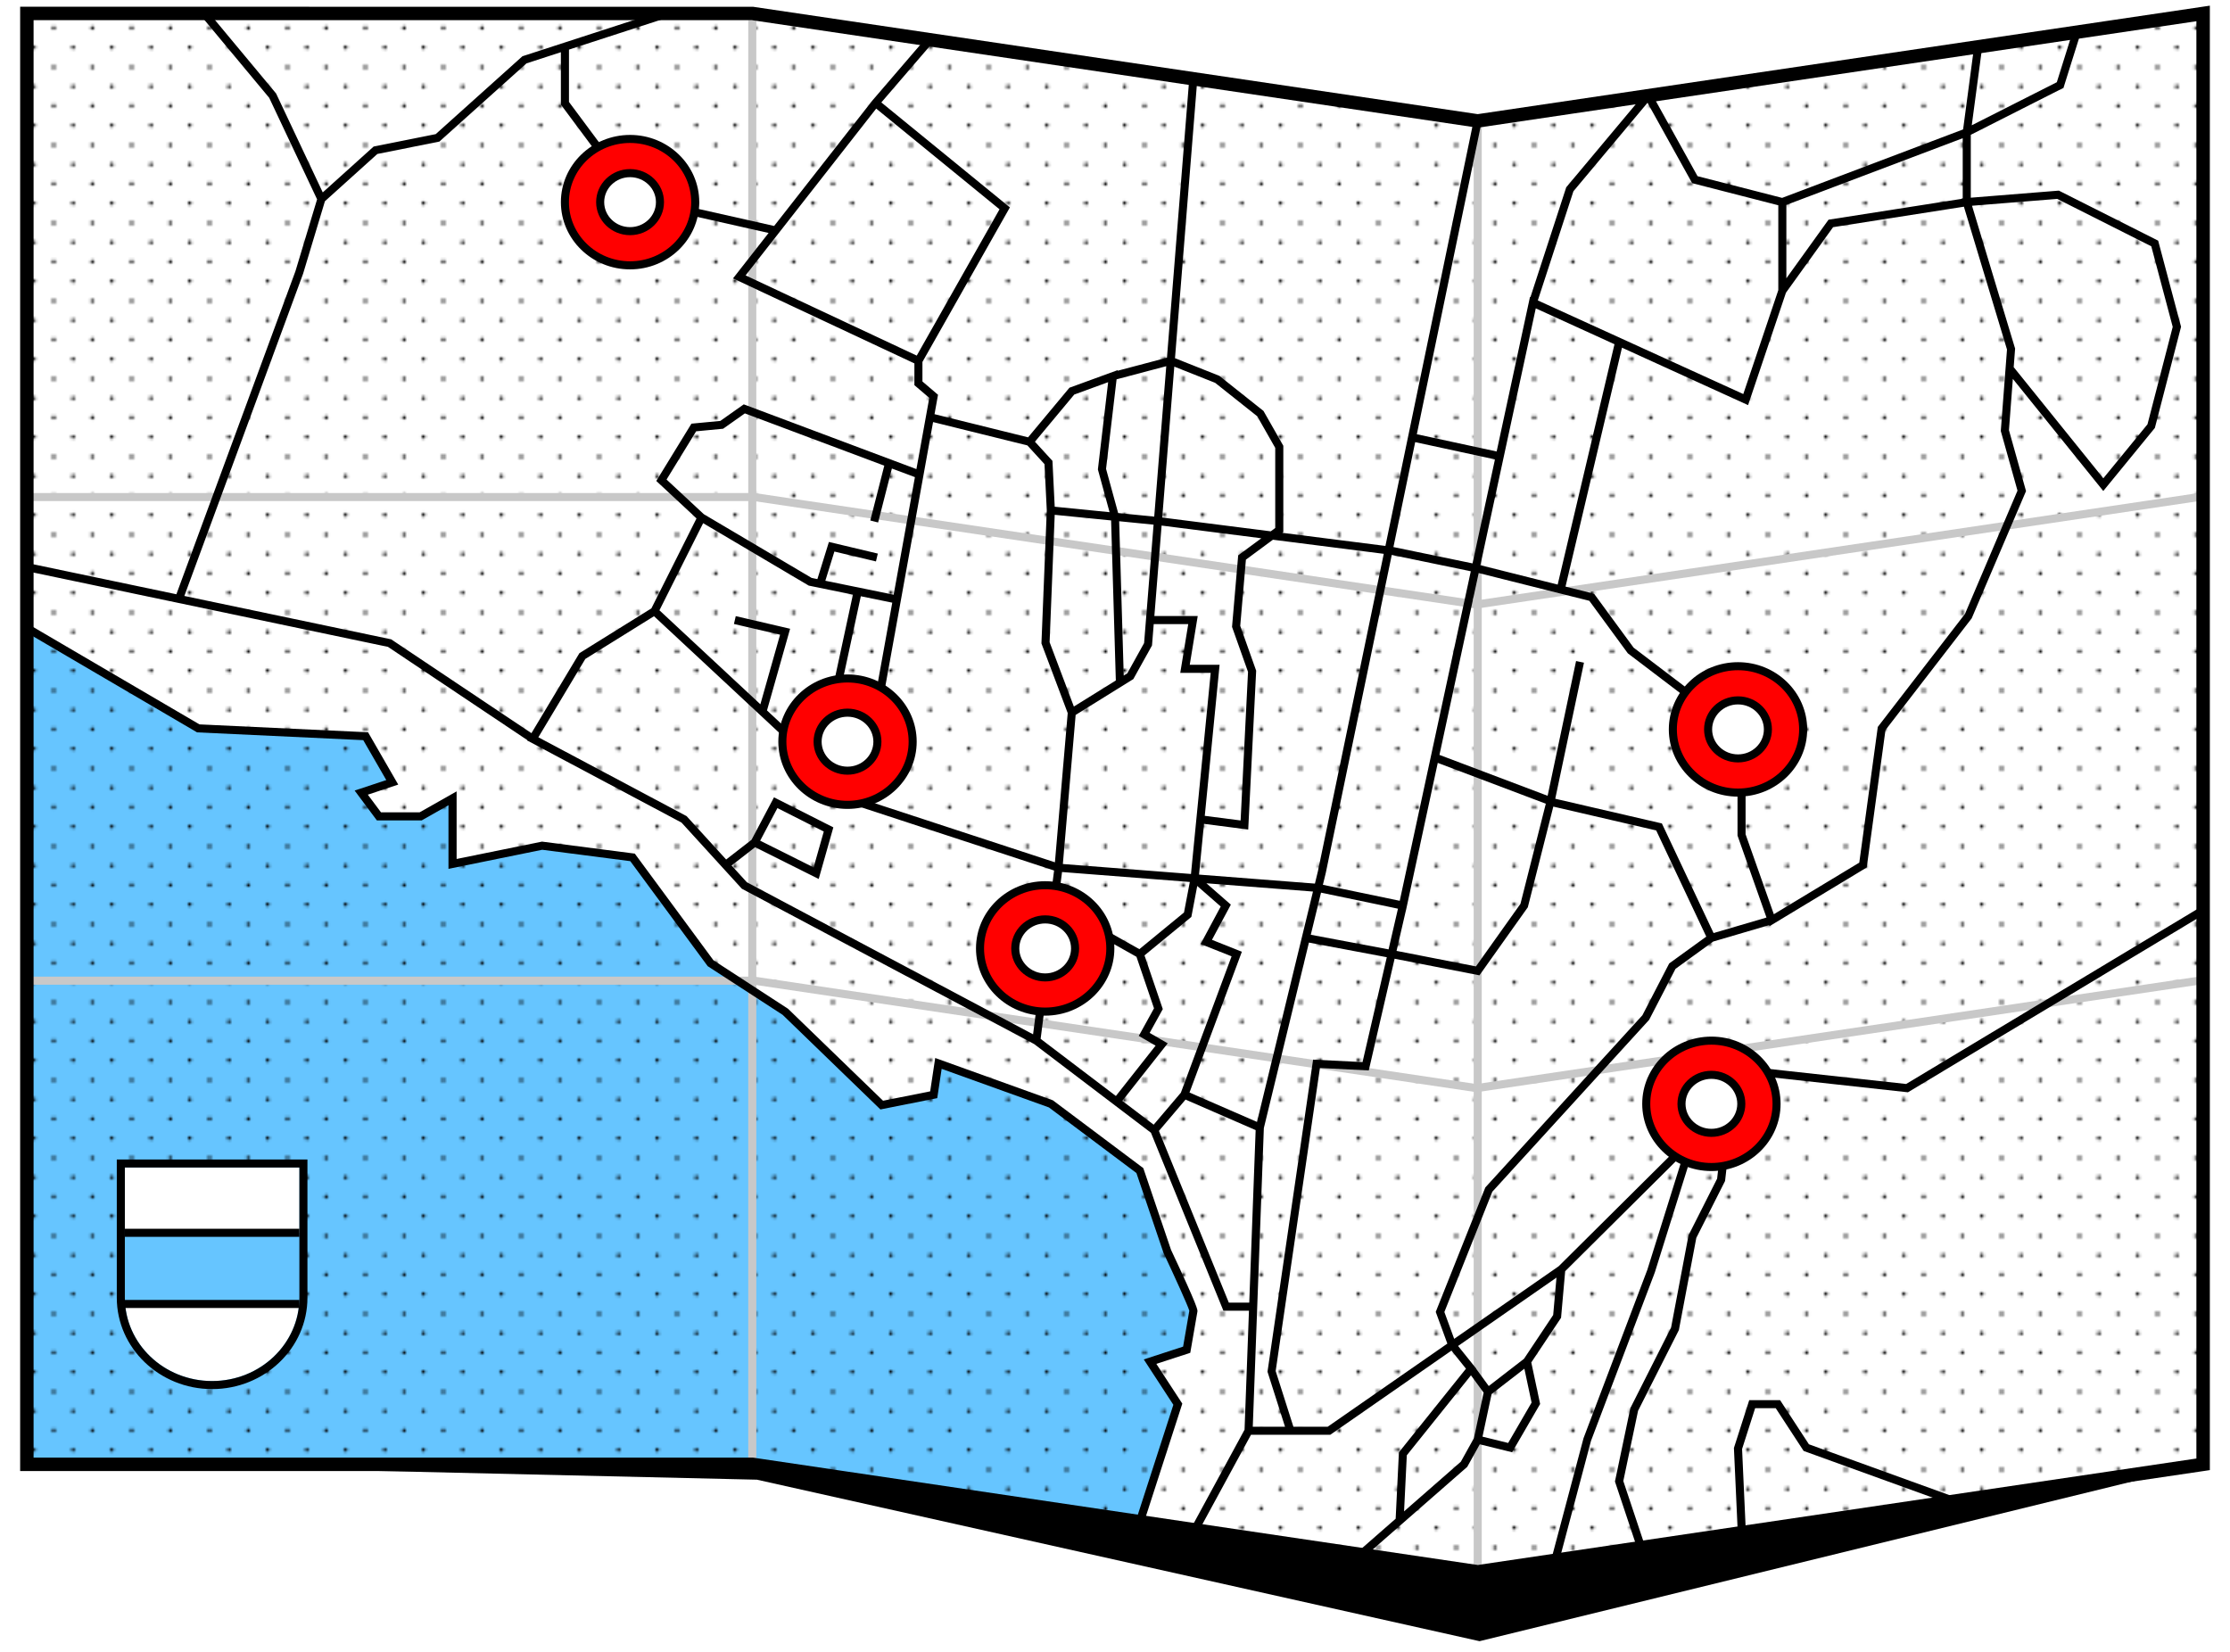 <?xml version="1.0" encoding="UTF-8"?>
<svg xmlns="http://www.w3.org/2000/svg" xmlns:xlink="http://www.w3.org/1999/xlink" version="1.1" viewBox="125 265 830 615">
  <!-- Generator: Adobe Illustrator 29.4.0, SVG Export Plug-In . SVG Version: 2.1.0 Build 152)  -->
  <defs>
    <style>
      .st0, .st1 {
        fill: none;
      }

      .st2 {
        fill: url(#_10_dpi_10_2);
      }

      .st3 {
        fill: #66c5ff;
      }

      .st4 {
        fill: #fff;
      }

      .st5 {
        fill: #ff0;
      }

      .st6 {
        fill: red;
      }

      .st1 {
        stroke: #f0f;
        stroke-width: .5px;
      }

      .st7 {
        display: none;
      }

      .st8 {
        fill: #c8c8c8;
      }
    </style>
    <pattern id="_10_dpi_10_2" data-name="10 dpi 10% 2" x="0" y="0" width="28.8" height="28.8" patternUnits="userSpaceOnUse" viewBox="0 0 28.8 28.8">
      <g>
        <rect class="st0" width="28.8" height="28.8"/>
        <g>
          <circle cx="28.8" cy="28.8" r=".72"/>
          <path d="M14.4,29.52c.4,0,.72-.32.72-.72s-.32-.72-.72-.72-.72.32-.72.72.32.72.72.72Z"/>
          <path d="M28.8,15.12c.4,0,.72-.32.72-.72s-.32-.72-.72-.72-.72.32-.72.72.32.72.72.72Z"/>
          <path d="M14.4,15.12c.4,0,.72-.32.72-.72s-.32-.72-.72-.72-.72.32-.72.72.32.72.72.72Z"/>
          <path d="M7.2,22.32c.4,0,.72-.32.72-.72s-.32-.72-.72-.72-.72.32-.72.72.32.72.72.72Z"/>
          <path d="M21.6,22.32c.4,0,.72-.32.72-.72s-.32-.72-.72-.72-.72.32-.72.72.32.72.72.72Z"/>
          <path d="M7.2,7.92c.4,0,.72-.32.72-.72s-.32-.72-.72-.72-.72.32-.72.72.32.72.72.72Z"/>
          <path d="M21.6,7.92c.4,0,.72-.32.72-.72s-.32-.72-.72-.72-.72.32-.72.72.32.72.72.72Z"/>
        </g>
        <g>
          <circle cx="0" cy="28.8" r=".72"/>
          <path d="M0,15.12c.4,0,.72-.32.72-.72S.4,13.68,0,13.68s-.72.32-.72.72S-.4,15.12,0,15.12Z"/>
        </g>
        <g>
          <circle cx="28.8" cy="0" r=".72"/>
          <path d="M14.4.72c.4,0,.72-.32.72-.72s-.32-.72-.72-.72S13.68-.4,13.68,0s.32.72.72.72Z"/>
        </g>
        <circle cx="0" cy="0" r=".72"/>
      </g>
    </pattern>
  </defs>
  <g id="HG" class="st7">
    <rect class="st5" width="1080" height="1080"/>
  </g>
  <g id="Illu_x5F_HG">
    <g id="Karten_x5F_HG_x5F_Schatten">
      <polygon points="676.83 321.22 406.83 281.22 136.83 281.22 136.83 809.5 406.73 815.73 675.68 875.84 946.83 809.5 946.83 281.22 676.83 321.22"/>
    </g>
    <g id="Karten_x5F_HG_x5F_Land">
      <polygon class="st4" points="675 310 405 270 135 270 135 810 405 810 675 850 945 810 945 270 675 310"/>
    </g>
    <polygon id="Karten_x5F_HG_x5F_Wasser" class="st3" points="135 501.72 135 810 405 810 549.23 831.37 563.36 787.62 553.03 771.78 566.66 767.34 569.17 752.86 558.94 729.29 549.23 700.66 516.12 675.84 474.2 660.9 472.5 672.45 453.41 676.41 416.53 641.07 388.99 622.88 360.4 584.11 326.36 579.71 293.85 586.64 293.41 562.11 281.8 568.66 266.13 568.99 259.42 560 270.97 556.17 261.01 538.3 197.98 536.32 135 498.75 135 501.72"/>
    <g id="Karten_x5F_HG_x5F_Muster">
      <polygon class="st2" points="675 310 405 270 135 270 135 810 405 810 675 850 945 810 945 270 675 310"/>
    </g>
  </g>
  <g id="Illu_x5F_Linien">
    <g id="Kartenfalten">
      <rect class="st8" x="403.5" y="272.49" width="3" height="535.24"/>
      <rect class="st8" x="673.5" y="312.13" width="3" height="535.24"/>
      <polygon class="st8" points="674.54 491.52 674.32 491.48 405.62 451.5 136.91 451.5 136.91 448.5 405.84 448.5 405.95 448.52 674.54 488.48 943.14 448.52 943.58 451.48 674.54 491.52"/>
      <polygon class="st8" points="674.54 671.52 674.32 671.48 405.62 631.5 136.91 631.5 136.91 628.5 405.84 628.5 405.95 628.52 674.54 668.48 943.14 628.52 943.58 631.48 674.54 671.52"/>
    </g>
    <g id="Strassen_x2C__Seeufer">
      <path d="M705.3,846.11l-2.9-.77,11.98-45.05,23.76-62.7,13.56-43.31-44.15,43.86-1.53,17.33-11.08,16.62,3.29,15.46-10.42,17.97-12.04-2.96-4.67,8.4-.2.17-38.38,33.56-1.97-2.26,13.91-12.17,1.21-24.72,24.96-31.12-5.4-6.74-45.12,31.34h-29.5l-19.61,36.09-2.64-1.43,19.86-36.56,1.64-44.29h-9.52l-26.96-66.23-43.47-33.01-108.81-57.82-22.44-24.61-57.49-30.58.08-.13-51.85-34.69-132.8-27.84.62-2.94,53.43,11.2,44.31-120.24,8.06-26.75-17.82-37.78-25.34-30.45,2.31-1.92,25.59,30.75,17.37,36.82,18.94-17.07,23.1-4.62,32.27-28.98.3-.1,53.13-17.26.93,2.85-37.03,12.03v19.48l25.89,34.8,50.47,11.36,36.59-46.72,20.25-23.56,2.27,1.96-19.21,22.34,47.85,39.07-32.55,57.52v7.27l5.8,4.95-1.3,7.22,34.82,8.62,15.39-18.46,17.96-6.55-.03.23,18.37-4.86,8.31-103.93,2.99.24-8.31,103.88,16.48,6.55,16.46,13.08,7.38,12.96v32.13l-.37.27,38.37,4.88,32.88-158.5,2.94.61-24.13,116.32,29.71,6.42,12.41-57.55.17.08,13.32-40.87.19-.22,29.17-34.85,1.15.96,1.31-.73,17.05,30.71,31.48,8.08,67.36-25.48,4.12-30.98,2.97.4-3.87,29.04,31.66-16.03,5.99-19.1,2.86.9-6.37,20.3-34.5,17.47v23.41l32.79-2.63,36.95,18.62,8.52,32.05-9.75,37.66-19.2,23.47-33.66-41.74-1.45,19.08,6.36,22.69-20.22,47.35-32.1,41.6-6.97,51.14-36.18,21.85-.14-.4-20.83,6.12-14.02,10.15-9.83,19-58.36,63.97-17.84,44.76,3.65,9.99,38.88-27.01,48.44-48.11,6.13-27.95,74.76,8.21,109.77-65.94,1.54,2.57-110.63,66.46-.5-.05-72.58-7.97-2.45,11.17,9.3,13.87-1.84,16-10.7,21.17-6.49,34.32-15.19,30.04-5.49,26.14,8.09,24.26-2.85.95-8.35-25.03,5.73-27.32,15.17-30.02,6.49-34.32,10.64-21.07,1.65-14.37-7.09-10.57-2.45,11-15.29,48.82-23.76,62.71-11.91,44.83ZM648.61,806.66l-1.02,20.86,21.13-18.48,4.86-8.75,3.63-16.95-4.72-6.46-23.88,29.77ZM676.77,799.71l9.56,2.35,8.72-15.03-2.68-12.61-12.2,9.43-3.39,15.86ZM606.43,796.02h12.73l44.54-30.94-4.32-11.8,18.46-46.33,58.46-64.08,9.97-19.28,13.8-9.99-18.64-39.52-38.29-8.87-9.49,37.47-18.01,25.33-31.57-6.18-9.62,41.58-18.18-.9-16.47,112.78,6.6,20.73ZM591.26,796.02h12.02l-6.52-20.47.05-.34,16.92-115.82,18.4.91,9.03-39.03-28.98-5.45-16.78,69.04-4.12,111.16ZM674.43,774.46l4.68,6.41,13.11-10.13,10.87-16.31,1.23-13.92-36.63,25.45,6.78,8.45-.03.04ZM582.36,749.82h7.61l2.38-64.2-26.09-11.36-9.91,11.66,26.01,63.9ZM542.72,674.73l11.67,8.87,10.13-11.92,18.87-50.74-11.53-4.59,7.49-13.96-8.74-7.64-2.19,11.52-17.44,14.32,6.81,19.99-4.89,8.86,6.72,3.88-16.9,21.42ZM567.74,671.64l25.11,10.93,20.84-85.74-39.67-3.08,9.1,7.95-7.03,13.1,11.13,4.43-19.49,52.4ZM512.32,651.65l28.01,21.27,14.78-18.74-6.26-3.62,5.67-10.27-6.53-19.18-29.62-16.67-6.05,47.2ZM402.97,593.36l106.54,56.61,7.82-60.97-72.95-23.92-75.96-70.73-25.56,15.9-17.48,29.16,55.16,29.34,14.73,16.15,9.45-7.33,8.36-15.81,22.09,11.18-5.45,19.21-23.66-11.83-8.77,6.81,5.68,6.23ZM644.77,618.91l29.57,5.78,16.57-23.29,9.44-37.26-40.22-15.2-11.83,54.87h-.02s-3.49,15.1-3.49,15.1ZM612.87,612.91l28.95,5.44,3.5-15.15-28.64-5.96-3.81,15.67ZM518.79,601.23l30.28,17.04,16.61-13.64,2.17-11.37-47.56-3.7-1.5,11.66ZM704,562.32l39.55,9.16,19.24,40.8,19.69-5.78-10.78-30.5v-36.81l-40.83-31.03-14.33-19.54-41.18-10.34-14.6,67.69,40.26,15.22,10.59-50.16,2.94.62-10.69,50.62.14.05ZM774.7,575.5l10.52,29.77,31.8-19.2,6.89-50.51.24-.32,32.22-41.76,19.54-45.87-6.22-22.19.02-.26,2.29-30.08-16.04-53.15-48.69,7.62-17.54,24.39-14.1,41.84-46.93-21.38-21.02,88.92,10.64,2.67,14.71,20.06,41.67,31.67v37.78ZM617.39,594.32l28.59,5.95,26.45-122.65-29.42-6.08-24.56,118.37-1.07,4.4ZM571.27,590.52l43.14,3.35,1.12-4.62,24.5-118.12-41.25-5.25-10.06,7.42-2.11,24.64,5.93,16.69-2.96,59.12-16.46-2.12-1.85,18.88ZM520.6,586.58l47.68,3.71,7.34-74.86h-11.33l2.97-18.15h-12.85l-.64,7.96-6.95,12.51-21.47,13.34-4.76,55.5ZM407.93,577.9l19.89,9.94,3.79-13.35-17.26-8.73-6.42,12.14ZM446.87,562.74l70.77,23.2,4.76-55.53-9.78-25.93,1.99-49.52-.85-17.21-6.37-6.97-35.1-8.69-25.42,140.64ZM573.42,568.65l13.33,1.72,2.76-55.29-5.95-16.75,2.29-26.64,8.62-6.35-37.13-4.73-2.69,33.66h16.14l-2.97,18.15h11.11l-5.52,56.23ZM431.92,549.38l12.26,11.41,12.92-71.48-11.7-2.39-13.48,62.47ZM410.48,529.43l18.88,17.58,13.09-60.69-16.43-3.36-39.31-23.24-16.27,32.43,37.57,34.98,7.33-25.9-17.17-3.99.68-2.92,20.23,4.7-8.61,30.41ZM193.62,486.81l76.97,16.14,52.21,34.93,17.86-29.78,26.79-16.67,16.8-33.49-14.98-13.93,13.08-21.32,10.74-1.02,8.74-6.17,64.26,24.1,4.79-26.51-5.54-4.73v-8.1l-67.51-31.64,13.24-16.91-50.16-11.29-27.15-36.49v-19.5l-12.8,4.16-32.41,29.1-23.1,4.62-19.51,17.59-8.13,26.99-44.19,119.91ZM515.65,504l9.04,23.97,15.62-9.7-1.76-59.57-20.99-2.09-1.9,47.39ZM541.55,459l1.7,57.44,1.33-.83,6.25-11.26,3.53-44.08-12.81-1.27ZM432.19,481.15l25.43,5.2,7.91-43.76-8.57-3.21-5.13,20.08-2.91-.74,5.21-20.4-51.89-19.46-8.09,5.71-10.05.96-11.01,17.95,13.89,12.91,40.13,23.72,2.12.43,4.29-13.83,18.2,4.33-.69,2.92-15.47-3.68-3.37,10.87ZM675.99,475.36l28.77,7.22,21.15-89.46-29.3-13.35-20.62,95.59ZM643.63,468.61l29.44,6.08,8.35-38.71-29.69-6.42-8.1,39.04ZM557.58,457.62l40.38,5.14,1.68-1.24v-29.82l-6.7-11.77-15.66-12.44-15.21-6.04-4.49,56.18ZM541.17,455.95l13.43,1.33,4.48-55.99-18.49,4.89-3.92,33.32,4.5,16.44ZM517.55,453.6l20.43,2.03-4.35-15.9,3.82-32.49-12.62,4.61-14.63,17.55,6.52,7.13.84,17.07ZM874.51,401.67l33.34,41.35,16.44-20.1,9.39-36.26-7.98-29.99-35-17.64-31.72,2.55,16.04,53.16-.53,6.93ZM697.38,376.82l76.47,34.84,13.03-38.67v-31.59l-32.06-8.23-16.62-29.93-27.58,32.95-13.25,40.64ZM402.51,367.5l63.7,29.85,30.81-54.45-45.9-37.48-48.61,62.08ZM789.88,341.27v27.31l15.69-21.81,49.52-7.75-.04-.13.47-.04v-22.41l-65.64,24.83ZM771.8,835.5l-1.44-31.58,5.7-17.8h11.48l10.73,16.43,53.47,19.35-1.02,2.82-54.41-19.69-10.39-15.91h-7.66l-4.86,15.2,1.41,31.04-3,.14Z"/>
      <path d="M550.66,831.83l-2.86-.92,13.92-43.06-11.01-16.88,14.64-4.77c.49-2.85,1.98-11.54,2.31-13.35-.53-1.85-5.25-12.28-9.58-21.48l-.06-.16-10.05-29.62-32.56-24.41-39.93-14.36-1.64,10.9-21.15,4.21-36.4-35.22-27.88-18.1-28.82-39.09-32.78-4.24-34.89,7.1v-23.68l-9.98,5.66h-16.66l-8.29-11.12,11.78-3.9-8.57-14.86-61.85-2.9-64.08-37.53,1.52-2.59,63.45,37.15,62.75,2.94,11.23,19.47-11.32,3.75,4.91,6.58h14.36l13.78-7.81v25.16l31.78-6.46,34.54,4.47,29.26,39.68,27.77,18.06,35.37,34.23,17.54-3.49,1.87-12.42,43.79,15.75,33.66,25.24,10.32,30.42c10.11,21.52,9.93,22.4,9.82,22.99-.15.77-1.7,9.78-2.5,14.44l-.15.89-12.63,4.12,9.66,14.8-14.36,44.43ZM567.68,752.99h0Z"/>
    </g>
    <path d="M675,852.53l-.37-.05-269.82-39.97H132.5V267.5l272.87.03,269.63,39.95,272.5-40.37v545.05l-2.13.32-270.37,40.05ZM137.5,807.5h267.68l.18.03,269.63,39.95,267.5-39.63V272.9l-267.5,39.63-270.18-40.03H137.5v535Z"/>
  </g>
  <g id="Illu_x5F_VG">
    <g>
      <g>
        <ellipse class="st6" cx="440.45" cy="541.05" rx="24.25" ry="23.52"/>
        <path d="M440.44,566.07c-14.2,0-25.75-11.23-25.75-25.02s11.55-25.02,25.75-25.02,25.75,11.23,25.75,25.02-11.55,25.02-25.75,25.02ZM440.44,519.02c-12.54,0-22.75,9.88-22.75,22.02s10.21,22.02,22.75,22.02,22.75-9.88,22.75-22.02-10.21-22.02-22.75-22.02Z"/>
      </g>
      <g>
        <ellipse class="st4" cx="440.45" cy="541.05" rx="11.13" ry="10.8"/>
        <path d="M440.44,553.34c-6.96,0-12.63-5.52-12.63-12.3s5.67-12.3,12.63-12.3,12.63,5.52,12.63,12.3-5.67,12.3-12.63,12.3ZM440.44,531.75c-5.31,0-9.63,4.17-9.63,9.3s4.32,9.3,9.63,9.3,9.63-4.17,9.63-9.3-4.32-9.3-9.63-9.3Z"/>
      </g>
    </g>
    <g>
      <g>
        <ellipse class="st6" cx="359.51" cy="340.23" rx="24.25" ry="23.52"/>
        <path d="M359.51,365.26c-14.2,0-25.75-11.23-25.75-25.02s11.55-25.02,25.75-25.02,25.75,11.23,25.75,25.02-11.55,25.02-25.75,25.02ZM359.51,318.21c-12.54,0-22.75,9.88-22.75,22.02s10.21,22.02,22.75,22.02,22.75-9.88,22.75-22.02-10.21-22.02-22.75-22.02Z"/>
      </g>
      <g>
        <ellipse class="st4" cx="359.51" cy="340.23" rx="11.13" ry="10.8"/>
        <path d="M359.51,352.53c-6.96,0-12.63-5.52-12.63-12.3s5.67-12.3,12.63-12.3,12.63,5.52,12.63,12.3-5.67,12.3-12.63,12.3ZM359.51,330.94c-5.31,0-9.63,4.17-9.63,9.3s4.32,9.3,9.63,9.3,9.63-4.17,9.63-9.3-4.32-9.3-9.63-9.3Z"/>
      </g>
    </g>
    <g>
      <g>
        <ellipse class="st6" cx="514.01" cy="618" rx="24.25" ry="23.52"/>
        <path d="M514.01,643.02c-14.2,0-25.75-11.23-25.75-25.02s11.55-25.02,25.75-25.02,25.75,11.23,25.75,25.02-11.55,25.02-25.75,25.02ZM514.01,595.97c-12.54,0-22.75,9.88-22.75,22.02s10.21,22.02,22.75,22.02,22.75-9.88,22.75-22.02-10.21-22.02-22.75-22.02Z"/>
      </g>
      <g>
        <ellipse class="st4" cx="514.01" cy="618" rx="11.13" ry="10.8"/>
        <path d="M514.01,630.29c-6.96,0-12.63-5.52-12.63-12.3s5.67-12.3,12.63-12.3,12.63,5.52,12.63,12.3-5.67,12.3-12.63,12.3ZM514.01,608.7c-5.31,0-9.63,4.17-9.63,9.3s4.32,9.3,9.63,9.3,9.63-4.17,9.63-9.3-4.32-9.3-9.63-9.3Z"/>
      </g>
    </g>
    <g>
      <g>
        <ellipse class="st6" cx="771.88" cy="536.48" rx="24.25" ry="23.52"/>
        <path d="M771.88,561.5c-14.2,0-25.75-11.23-25.75-25.02s11.55-25.02,25.75-25.02,25.75,11.23,25.75,25.02-11.55,25.02-25.75,25.02ZM771.88,514.45c-12.54,0-22.75,9.88-22.75,22.02s10.21,22.02,22.75,22.02,22.75-9.88,22.75-22.02-10.21-22.02-22.75-22.02Z"/>
      </g>
      <g>
        <ellipse class="st4" cx="771.88" cy="536.48" rx="11.13" ry="10.8"/>
        <path d="M771.88,548.77c-6.96,0-12.63-5.52-12.63-12.3s5.67-12.3,12.63-12.3,12.63,5.52,12.63,12.3-5.67,12.3-12.63,12.3ZM771.88,527.18c-5.31,0-9.63,4.17-9.63,9.3s4.32,9.3,9.63,9.3,9.63-4.17,9.63-9.3-4.32-9.3-9.63-9.3Z"/>
      </g>
    </g>
    <g>
      <g>
        <ellipse class="st6" cx="761.98" cy="675.84" rx="24.25" ry="23.52"/>
        <path d="M761.98,700.86c-14.2,0-25.75-11.23-25.75-25.02s11.55-25.02,25.75-25.02,25.75,11.23,25.75,25.02-11.55,25.02-25.75,25.02ZM761.98,653.82c-12.54,0-22.75,9.88-22.75,22.02s10.21,22.02,22.75,22.02,22.75-9.88,22.75-22.02-10.21-22.02-22.75-22.02Z"/>
      </g>
      <g>
        <ellipse class="st4" cx="761.98" cy="675.84" rx="11.13" ry="10.8"/>
        <path d="M761.98,688.14c-6.96,0-12.63-5.52-12.63-12.3s5.67-12.3,12.63-12.3,12.63,5.52,12.63,12.3-5.67,12.3-12.63,12.3ZM761.98,666.54c-5.31,0-9.63,4.17-9.63,9.3s4.32,9.3,9.63,9.3,9.63-4.17,9.63-9.3-4.32-9.3-9.63-9.3Z"/>
      </g>
    </g>
    <g id="Zug_Wappen">
      <g id="Weiss">
        <path class="st4" d="M171.47,699.55v48.43c0,17.14,14.54,31.03,32.48,31.03s32.48-13.89,32.48-31.03v-48.43h-64.96Z"/>
      </g>
      <rect id="Blau" class="st3" x="169.98" y="723.84" width="67.93" height="26.49"/>
      <g id="Kontur">
        <rect x="171.47" y="722.34" width="64.96" height="3"/>
        <rect x="171.47" y="748.83" width="64.96" height="3"/>
        <path d="M236.43,699.55v48.43c0,17.14-14.54,31.03-32.48,31.03s-32.48-13.89-32.48-31.03v-48.43h64.96M239.43,696.55h-70.96v51.43c0,18.77,15.92,34.03,35.48,34.03s35.48-15.27,35.48-34.03v-51.43h0Z"/>
      </g>
    </g>
  </g>
  <g id="Hilfslinien" class="st7">
    <g>
      <line class="st1" x1="1080" y1="-100" x2="1080" y2="1180"/>
      <line class="st1" x1="945" y1="-100" x2="945" y2="1180"/>
      <line class="st1" x1="945" y1="-100" x2="945" y2="1180"/>
      <line class="st1" x1="810" y1="-100" x2="810" y2="1180"/>
      <line class="st1" x1="810" y1="-100" x2="810" y2="1180"/>
      <line class="st1" x1="675" y1="-100" x2="675" y2="1180"/>
      <line class="st1" x1="675" y1="-100" x2="675" y2="1180"/>
      <line class="st1" x1="540" y1="-100" x2="540" y2="1180"/>
      <line class="st1" x1="540" y1="-100" x2="540" y2="1180"/>
      <line class="st1" x1="405" y1="-100" x2="405" y2="1180"/>
      <line class="st1" x1="405" y1="-100" x2="405" y2="1180"/>
      <line class="st1" x1="270" y1="-100" x2="270" y2="1180"/>
      <line class="st1" x1="270" y1="-100" x2="270" y2="1180"/>
      <line class="st1" x1="135" y1="-100" x2="135" y2="1180"/>
      <line class="st1" x1="135" y1="-100" x2="135" y2="1180"/>
      <line class="st1" y1="-100" y2="1180"/>
      <line class="st1" x1="-100" y1="1080" x2="1180" y2="1080"/>
      <line class="st1" x1="-100" y1="945" x2="1180" y2="945"/>
      <line class="st1" x1="-100" y1="945" x2="1180" y2="945"/>
      <line class="st1" x1="-100" y1="810" x2="1180" y2="810"/>
      <line class="st1" x1="-100" y1="810" x2="1180" y2="810"/>
      <line class="st1" x1="-100" y1="675" x2="1180" y2="675"/>
      <line class="st1" x1="-100" y1="675" x2="1180" y2="675"/>
      <line class="st1" x1="-100" y1="540" x2="1180" y2="540"/>
      <line class="st1" x1="-100" y1="540" x2="1180" y2="540"/>
      <line class="st1" x1="-100" y1="405" x2="1180" y2="405"/>
      <line class="st1" x1="-100" y1="405" x2="1180" y2="405"/>
      <line class="st1" x1="-100" y1="270" x2="1180" y2="270"/>
      <line class="st1" x1="-100" y1="270" x2="1180" y2="270"/>
      <line class="st1" x1="-100" y1="135" x2="1180" y2="135"/>
      <line class="st1" x1="-100" y1="135" x2="1180" y2="135"/>
      <line class="st1" x1="-100" x2="1180"/>
    </g>
  </g>
</svg>